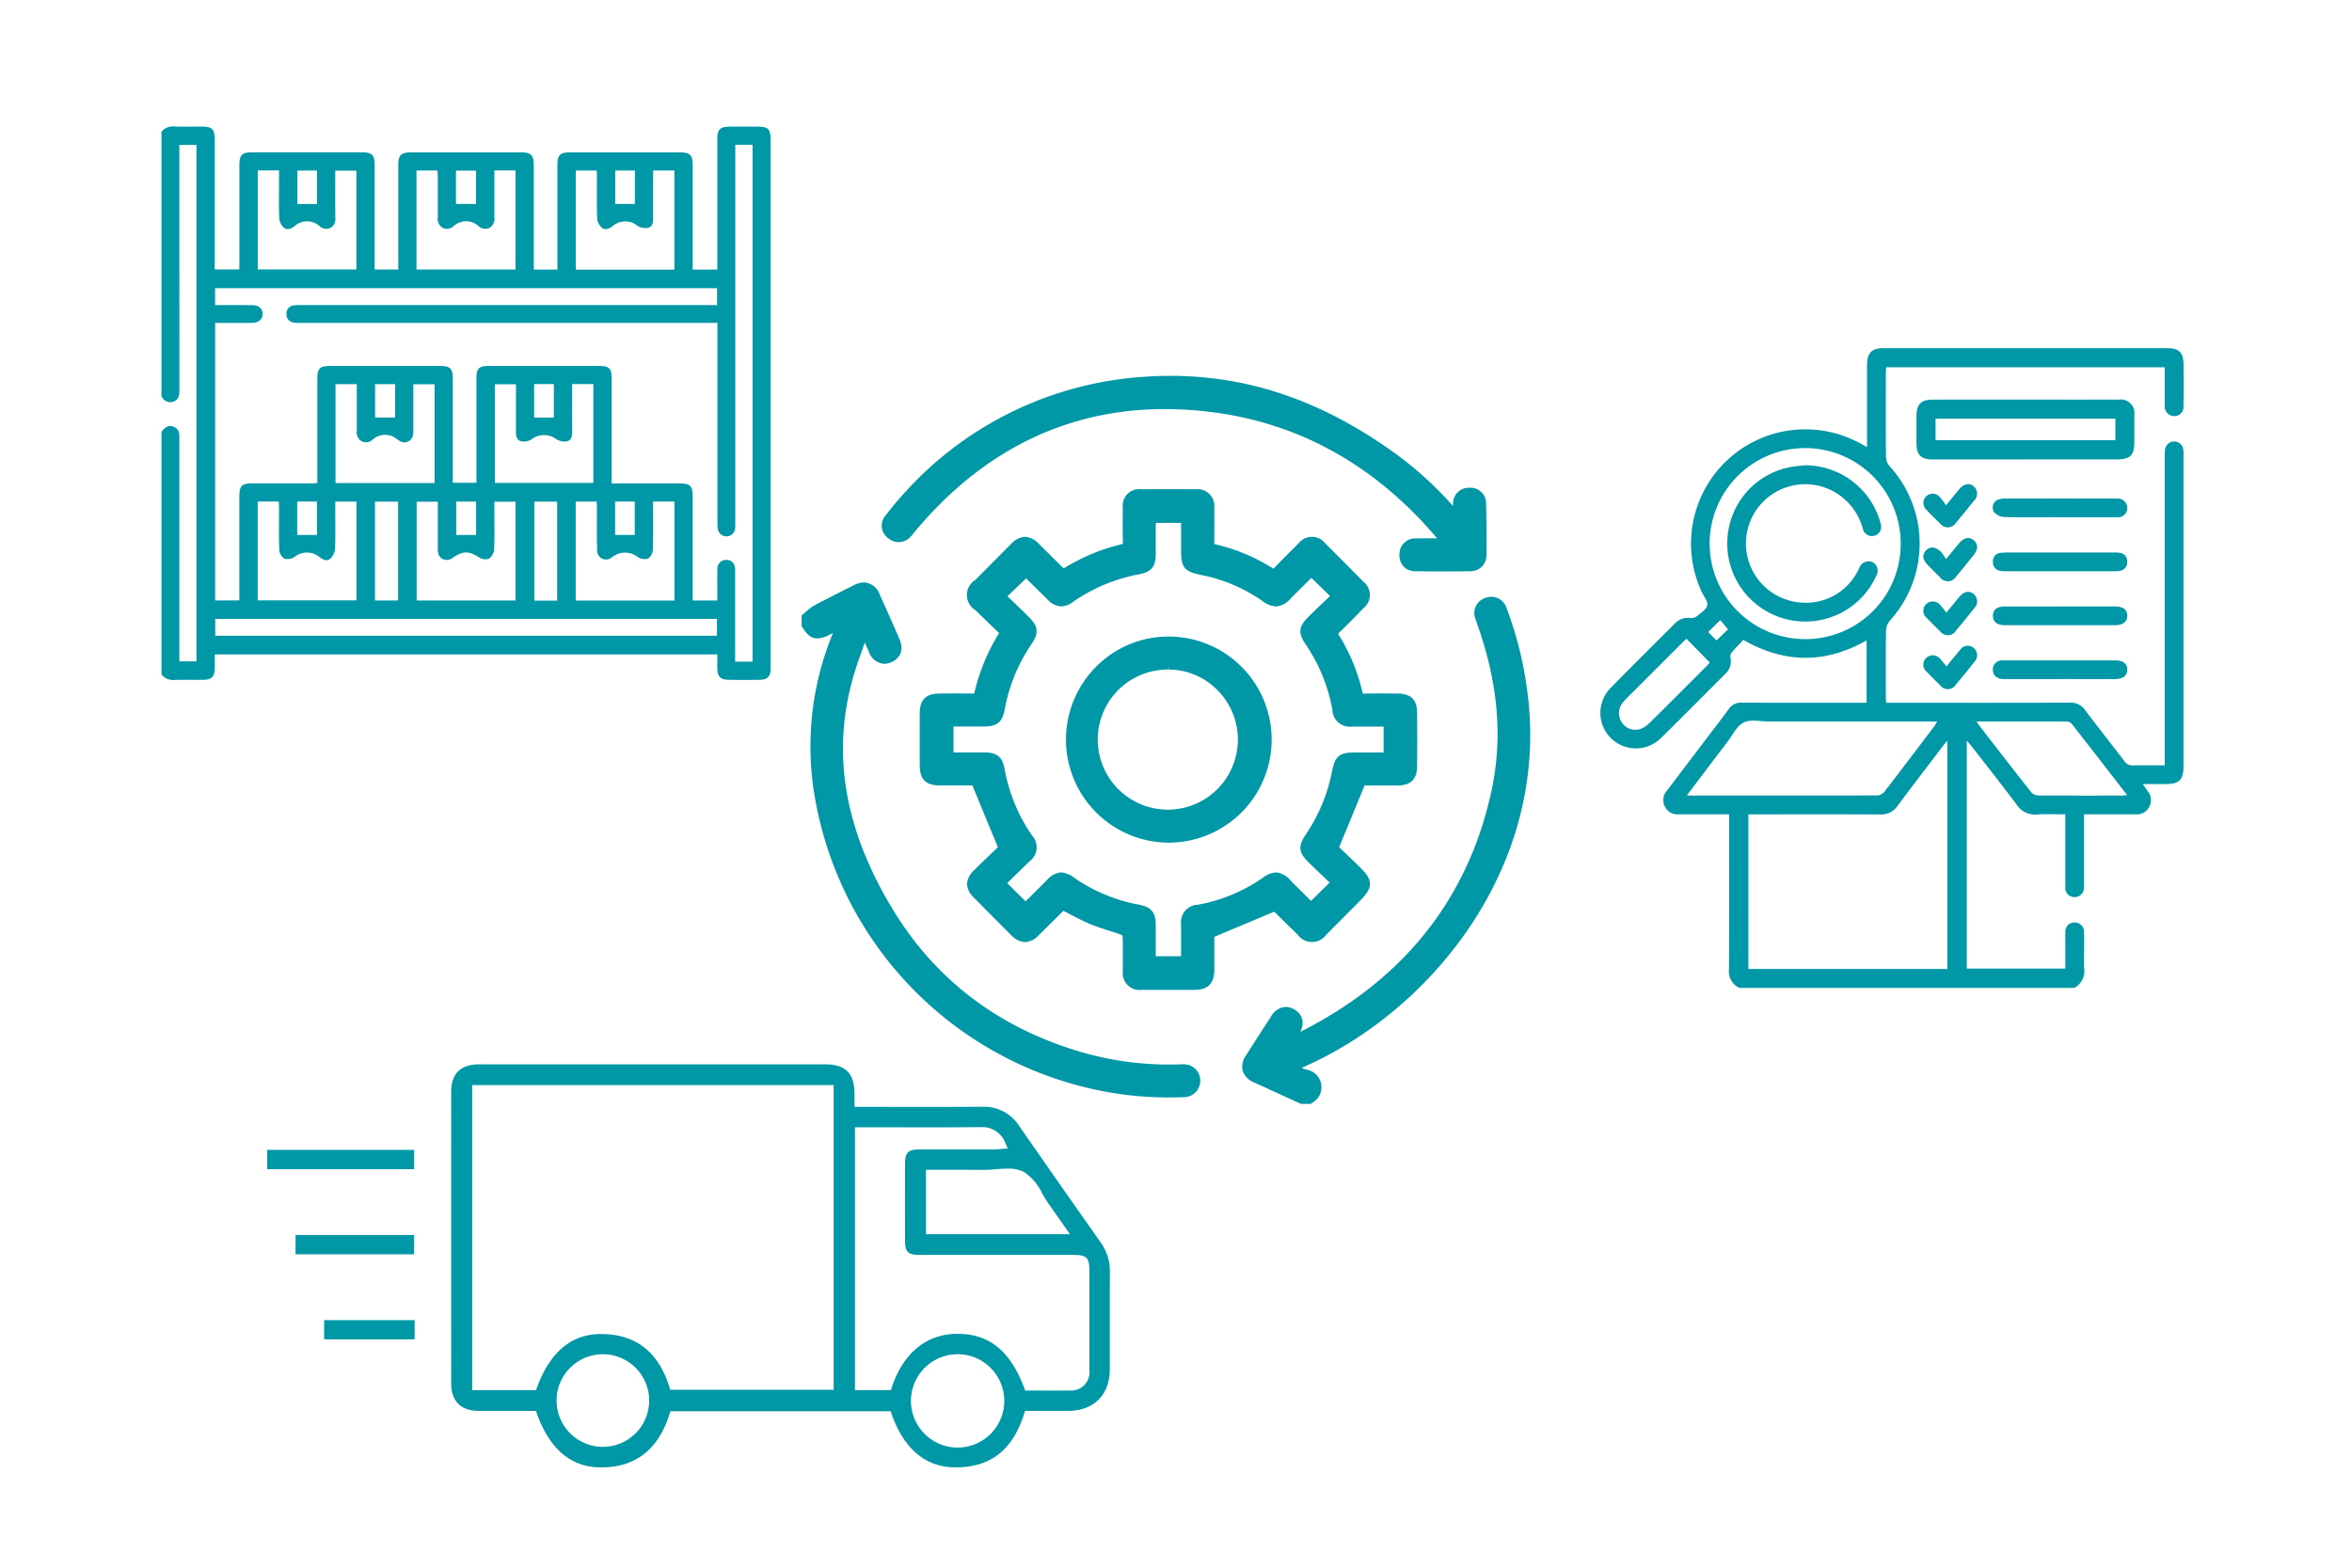 <svg xmlns="http://www.w3.org/2000/svg" xmlns:xlink="http://www.w3.org/1999/xlink" width="340" height="226.667" viewBox="0 0 340 226.667">
  <defs>
    <clipPath id="clip-path">
      <rect id="長方形_3374" data-name="長方形 3374" width="105.444" height="105.444" fill="#0097a6"/>
    </clipPath>
    <clipPath id="clip-path-2">
      <rect id="長方形_3375" data-name="長方形 3375" width="108.617" height="108.616" fill="#0097a6"/>
    </clipPath>
    <clipPath id="clip-path-3">
      <rect id="長方形_3373" data-name="長方形 3373" width="340" height="226.667" fill="#0097a6"/>
    </clipPath>
  </defs>
  <g id="グループ_4131" data-name="グループ 4131" transform="translate(-1181.737 -2200)">
    <g id="グループ_4122" data-name="グループ 4122" transform="translate(1196.684 2205.576)" clip-path="url(#clip-path)">
      <path id="パス_54632" data-name="パス 54632" d="M826.078,57.256V19.065a2.056,2.056,0,0,1,1.871-.775c1.288.044,2.579.011,3.869.012,1.62,0,1.961.343,1.961,1.968q0,8.857,0,17.716v.97h3.562v-1.1q0-6.966,0-13.932c0-1.522.376-1.9,1.861-1.9q7.953,0,15.907,0c1.394,0,1.787.4,1.788,1.789q0,7.095,0,14.19v.964h3.416v-1q0-7.052,0-14.1c0-1.435.4-1.839,1.841-1.84q7.953,0,15.907,0c1.432,0,1.838.409,1.838,1.844q0,7.1,0,14.19v.918h3.417V38q0-7.053,0-14.1c0-1.507.366-1.872,1.877-1.872q7.867,0,15.735,0c1.572,0,1.943.361,1.944,1.909q0,7.008,0,14.018v1.023h3.562V37.9q0-8.9,0-17.8c0-1.391.4-1.785,1.792-1.791,1.29,0,2.58,0,3.87,0,1.752,0,2.038.289,2.038,2.049q0,37.924,0,75.851c0,.2.005.4,0,.6-.031.957-.458,1.453-1.411,1.475-1.6.038-3.21.036-4.814,0-1.006-.021-1.441-.5-1.47-1.516-.02-.708,0-1.416,0-2.145H833.78c0,.72.009,1.377,0,2.032-.021,1.17-.447,1.617-1.618,1.637-1.375.022-2.752-.021-4.127.016a2.156,2.156,0,0,1-1.954-.795V62.417c.455-.539.929-1.036,1.737-.719.793.311.876.977.845,1.7-.009.2,0,.4,0,.6V95.63h2.476V20.949h-2.476v1.085q0,17.195.007,34.388c0,.743-.107,1.411-.9,1.665a1.365,1.365,0,0,1-1.686-.831m85.443,38.405V20.937h-2.5v1.147q0,26.663,0,53.324A8.634,8.634,0,0,1,909,76.439a1.258,1.258,0,0,1-2.468.168,4.529,4.529,0,0,1-.083-1.107q-.006-13.848,0-27.695V46.687h-60.17a6.637,6.637,0,0,1-1.028-.042,1.179,1.179,0,0,1-1.1-1.3,1.161,1.161,0,0,1,1.115-1.2,9.023,9.023,0,0,1,1.116-.034q29.409,0,58.819,0H906.4v-2.44H833.831v2.44h.979c1.462,0,2.924-.013,4.385.006.963.013,1.505.5,1.5,1.284s-.547,1.254-1.51,1.284c-.63.02-1.261.006-1.892.006h-3.456V86.811h3.5v-1.09q0-6.922,0-13.847c0-1.656.32-1.982,1.947-1.984q4.17,0,8.341,0c.3,0,.609-.026.985-.044v-1q0-7.052,0-14.105c0-1.452.372-1.825,1.83-1.826q7.955,0,15.909,0c1.49,0,1.847.371,1.847,1.9q0,7.052,0,14.1v.894h3.413V68.722q0-6.966,0-13.933c0-1.544.327-1.875,1.852-1.876q7.911,0,15.823,0c1.538,0,1.874.331,1.875,1.862q0,7.01,0,14.019v1.1h1.047q4.342,0,8.686,0c1.649,0,1.977.324,1.978,1.954q0,6.966,0,13.933V86.82h3.562v-.983c0-1.175-.024-2.352.013-3.526a1.258,1.258,0,0,1,1.339-1.356c.747.026,1.183.511,1.224,1.37.011.229,0,.459,0,.688V95.661Zm-77.672-3.739h72.524v-2.43H833.849Zm6.141-67.279V38.961h14.261V24.675H851.2c0,2.307-.009,4.542.005,6.776a1.448,1.448,0,0,1-.734,1.518,1.424,1.424,0,0,1-1.58-.31,2.682,2.682,0,0,0-3.55.025c-.5.376-1.073.648-1.561.243a2.063,2.063,0,0,1-.672-1.349c-.075-1.86-.031-3.725-.031-5.588V24.643Zm57.159.005c0,2.371-.007,4.633,0,6.9,0,.617-.106,1.25-.738,1.395a2.142,2.142,0,0,1-1.483-.267,2.816,2.816,0,0,0-3.638.019c-.5.376-1.077.64-1.563.231a2.07,2.07,0,0,1-.674-1.351c-.072-2-.029-4.011-.033-6.017,0-.3-.024-.6-.038-.9h-3.013V38.988h14.253V24.648ZM839.992,72.515v14.29h14.284V72.523H851.2v.9c0,1.977.044,3.957-.032,5.931a2.249,2.249,0,0,1-.684,1.43c-.482.434-1.057.137-1.554-.235a2.864,2.864,0,0,0-3.643-.007,1.788,1.788,0,0,1-1.458.234,1.715,1.715,0,0,1-.718-1.29c-.077-2-.032-4.011-.036-6.017,0-.3-.026-.607-.041-.951Zm57.156,0c0,2.377.038,4.667-.032,6.953a1.722,1.722,0,0,1-.7,1.3,1.771,1.771,0,0,1-1.461-.217,3,3,0,0,0-3.731.009,1.293,1.293,0,0,1-2.161-1.1c-.075-2-.031-4.011-.035-6.017,0-.3-.026-.6-.04-.922h-3.031v14.31h14.284V72.512ZM874.2,24.645c0,2.338,0,4.572,0,6.806a1.476,1.476,0,0,1-.752,1.52,1.421,1.421,0,0,1-1.579-.317,2.673,2.673,0,0,0-3.484-.022,1.427,1.427,0,0,1-1.651.317,1.523,1.523,0,0,1-.709-1.546c.009-1.95.005-3.9,0-5.849,0-.3-.032-.6-.05-.9h-3.031v14.31h14.32V24.645Zm-8.17,47.9h-3.061V86.818h14.3V72.539H874.2v1c0,1.976.044,3.954-.035,5.927a1.871,1.871,0,0,1-.734,1.305,1.516,1.516,0,0,1-1.319-.121c-1.648-1.018-2.354-1.048-3.987.032a1.28,1.28,0,0,1-2.08-.967,8.044,8.044,0,0,1-.015-.945c0-2.058,0-4.116,0-6.23M851.24,69.837h14.328V55.556h-3.079c0,2.264,0,4.465,0,6.667,0,.656-.066,1.269-.743,1.607-.645.321-1.135.023-1.646-.355a2.692,2.692,0,0,0-3.419.019,1.427,1.427,0,0,1-1.647.323,1.506,1.506,0,0,1-.718-1.537c.007-1.833,0-3.667,0-5.5V55.54H851.24Zm34.205-14.3c0,2.373-.008,4.634.005,6.9,0,.625-.135,1.245-.765,1.378a2.158,2.158,0,0,1-1.477-.286,2.985,2.985,0,0,0-3.666.016,2.105,2.105,0,0,1-1.477.259c-.625-.146-.751-.77-.746-1.392.016-1.864.006-3.727.006-5.59V55.561h-3.051V69.826h14.242V55.537Zm-25.162,17h-3.338V86.822h3.338Zm23,0h-3.31v14.3h3.31Zm-14.6,4.807h2.88V72.521h-2.88Zm-.031-47.857h2.891V24.667h-2.891ZM856.96,60.368h2.9V55.545h-2.9ZM845.7,77.352h2.863V72.511H845.7Zm48.792-4.836h-2.839v4.836h2.839ZM848.565,24.659h-2.839V29.49h2.839Zm45.949,0h-2.843v4.83h2.843ZM879.95,60.373H882.8v-4.84H879.95Z" transform="translate(-817.684 -5.576)" fill="#0097a6"/>
    </g>
    <g id="グループ_4124" data-name="グループ 4124" transform="translate(1404.426 2242.276)" clip-path="url(#clip-path-2)">
      <path id="パス_54633" data-name="パス 54633" d="M1074.18,147.607a2.613,2.613,0,0,1-1.505-2.7c.04-7.075.02-14.15.02-21.226v-1.163h-4.862c-.843,0-1.686,0-2.529,0a1.979,1.979,0,0,1-1.9-1.136,2.016,2.016,0,0,1,.292-2.277q2.706-3.557,5.4-7.12c1.182-1.558,2.392-3.1,3.54-4.681a2.109,2.109,0,0,1,1.908-.932c5.721.025,11.441.013,17.162.013h.862v-9.02c-5.928,3.367-11.815,3.374-17.826-.072-.578.625-1.188,1.246-1.743,1.913a1,1,0,0,0-.1.71,2.417,2.417,0,0,1-.694,2.228c-3.133,3.126-6.237,6.282-9.4,9.377a5.131,5.131,0,0,1-7.283-7.228c3.11-3.191,6.288-6.315,9.437-9.467a2.474,2.474,0,0,1,2.15-.683,1.452,1.452,0,0,0,.975-.3c.552-.46,1.327-.951,1.448-1.544.114-.561-.478-1.275-.781-1.911a16.525,16.525,0,0,1,23.219-21.327c.175.1.354.192.666.361V68.335q0-5.375,0-10.748c0-1.8.661-2.473,2.431-2.473q20.457,0,40.916,0c1.753,0,2.4.637,2.4,2.391.008,1.987.023,3.974-.011,5.961a1.33,1.33,0,0,1-1.8,1.391,1.412,1.412,0,0,1-.9-1.516q0-2.212,0-4.425c0-.327,0-.654,0-1.037H1095.4c-.018.274-.051.536-.051.8,0,4.065-.016,8.129.019,12.194a2.053,2.053,0,0,0,.48,1.258,16.58,16.58,0,0,1,.087,22.375,2.351,2.351,0,0,0-.563,1.406c-.049,3.16-.026,6.322-.023,9.483,0,.294.024.588.042.993h1.1c8.49,0,16.981.014,25.471-.018a2.463,2.463,0,0,1,2.2,1.083c1.86,2.48,3.793,4.905,5.671,7.371a1.4,1.4,0,0,0,1.285.621c1.469-.041,2.939-.014,4.556-.014v-1.3q0-21.633,0-43.265a6.183,6.183,0,0,1,.076-1.257,1.32,1.32,0,0,1,2.575.052,5.425,5.425,0,0,1,.054.989q0,22.446,0,44.891c0,1.994-.6,2.6-2.575,2.6h-3.322c.307.431.539.758.771,1.086a2,2,0,0,1,.207,2.132,1.942,1.942,0,0,1-1.883,1.16l-6.5,0h-1.073v9.822c0,.241.011.483-.007.722a1.358,1.358,0,0,1-1.423,1.419,1.3,1.3,0,0,1-1.272-1.451c-.015-3.131-.007-6.262-.008-9.394v-1.118c-1.407,0-2.753-.069-4.089.019a3.159,3.159,0,0,1-2.974-1.46c-2.124-2.846-4.332-5.629-6.509-8.435-.177-.229-.372-.443-.67-.793v32.972H1121.3V141.1c0-.512-.013-1.024.007-1.535a1.3,1.3,0,0,1,1.311-1.413,1.323,1.323,0,0,1,1.376,1.367c.044,1.082.015,2.167.016,3.251,0,.662-.046,1.329.01,1.986a2.751,2.751,0,0,1-1.426,2.855Zm30.053-2.737v-33c-.3.361-.481.576-.653.8-2.185,2.873-4.389,5.731-6.541,8.629a2.847,2.847,0,0,1-2.529,1.236c-5.987-.031-11.975-.014-17.963-.014h-1.068V144.87ZM1097.5,83.359a13.81,13.81,0,1,0-13.842,13.823A13.765,13.765,0,0,0,1097.5,83.359m-30.9,36.4c.3.028.415.048.533.049q13.5,0,27-.022a1.49,1.49,0,0,0,1.013-.538c2.428-3.144,4.82-6.315,7.218-9.481.134-.176.233-.377.412-.671h-1.207q-11.559,0-23.119,0c-1.233,0-2.657-.357-3.646.142-1.019.513-1.63,1.858-2.394,2.859-1.913,2.5-3.811,5.021-5.812,7.66m41.865-10.662c.158.247.212.347.28.436,2.543,3.284,5.076,6.575,7.651,9.834a1.521,1.521,0,0,0,1.068.424c3.973.03,7.947.02,11.921.016.246,0,.491-.038.852-.069-2.728-3.519-5.359-6.921-8.011-10.308a.972.972,0,0,0-.677-.319c-4.3-.019-8.607-.014-13.084-.014M1066.526,97.13c-.183.174-.4.371-.611.58q-3.51,3.507-7.017,7.019c-.531.532-1.085,1.046-1.57,1.618a2.4,2.4,0,0,0-.166,2.852,2.326,2.326,0,0,0,2.677.988,3.688,3.688,0,0,0,1.337-.867c2.826-2.789,5.627-5.6,8.432-8.414a3.034,3.034,0,0,0,.284-.352l-3.366-3.424m6.01-1.353-1.114-1.343-1.751,1.72,1.2,1.216c.591-.564,1.168-1.115,1.667-1.593" transform="translate(-1045.426 -47.051)" fill="#0097a6"/>
      <path id="パス_54634" data-name="パス 54634" d="M1115.542,71.205q-6.678,0-13.357,0c-1.766,0-2.392-.624-2.4-2.381-.005-1.324-.009-2.647,0-3.971.012-1.626.681-2.3,2.319-2.3q10.469-.009,20.938,0c1.985,0,3.971-.008,5.956,0a1.982,1.982,0,0,1,2.271,2.262c.007,1.293,0,2.587,0,3.881,0,1.92-.6,2.506-2.553,2.506q-6.588,0-13.176,0m12.994-5.886h-25.995v3.11h25.995Z" transform="translate(-1045.426 -47.051)" fill="#0097a6"/>
      <path id="パス_54635" data-name="パス 54635" d="M1120.6,92.463c2.647,0,5.3,0,7.942,0,1.112,0,1.68.447,1.708,1.294.028.875-.593,1.409-1.7,1.41q-8.031.011-16.064,0c-1.076,0-1.655-.5-1.658-1.36s.551-1.338,1.655-1.342c2.707-.009,5.415,0,8.122,0" transform="translate(-1045.426 -47.051)" fill="#0097a6"/>
      <path id="パス_54636" data-name="パス 54636" d="M1120.544,102.962c-2.708,0-5.416.009-8.123,0-1.042-.006-1.628-.55-1.6-1.42a1.3,1.3,0,0,1,1.443-1.278c1.594-.02,3.189-.007,4.783-.007q5.731,0,11.463,0c1.15,0,1.748.477,1.741,1.356-.008.856-.639,1.347-1.768,1.349-2.648.007-5.3,0-7.943,0" transform="translate(-1045.426 -47.051)" fill="#0097a6"/>
      <path id="パス_54637" data-name="パス 54637" d="M1120.476,79.559c-2.677,0-5.355.035-8.031-.03a2.128,2.128,0,0,1-1.428-.682,1.226,1.226,0,0,1,.7-1.88,3.778,3.778,0,0,1,1.07-.112q7.76-.009,15.521,0c.18,0,.362-.007.541.01a1.352,1.352,0,0,1,1.4,1.348,1.311,1.311,0,0,1-1.474,1.343c-2.767.018-5.535.006-8.3.007" transform="translate(-1045.426 -47.051)" fill="#0097a6"/>
      <path id="パス_54638" data-name="パス 54638" d="M1120.547,84.661q3.836,0,7.67,0a6,6,0,0,1,.9.041,1.218,1.218,0,0,1,1.126,1.3,1.231,1.231,0,0,1-1.106,1.32,4.451,4.451,0,0,1-.809.046q-7.8,0-15.611,0a4.175,4.175,0,0,1-.807-.053,1.223,1.223,0,0,1-1.08-1.337,1.2,1.2,0,0,1,1.147-1.273,12.8,12.8,0,0,1,1.531-.043q3.52-.006,7.039,0" transform="translate(-1045.426 -47.051)" fill="#0097a6"/>
      <path id="パス_54639" data-name="パス 54639" d="M1104.1,93.358c.747-.911,1.312-1.614,1.892-2.3.65-.772,1.385-.912,2.034-.406a1.378,1.378,0,0,1,.1,2.072q-1.287,1.626-2.623,3.214a1.375,1.375,0,0,1-2.306.115c-.65-.625-1.291-1.261-1.912-1.915a1.318,1.318,0,0,1-.112-2,1.357,1.357,0,0,1,2,.077,12.17,12.17,0,0,1,.929,1.142" transform="translate(-1045.426 -47.051)" fill="#0097a6"/>
      <path id="パス_54640" data-name="パス 54640" d="M1104.107,101.147c.761-.929,1.34-1.66,1.946-2.367a1.34,1.34,0,0,1,1.977-.338,1.384,1.384,0,0,1,.091,2.074c-.86,1.083-1.732,2.158-2.626,3.213a1.37,1.37,0,0,1-2.305.111c-.651-.625-1.292-1.261-1.913-1.915a1.327,1.327,0,0,1-.1-2,1.353,1.353,0,0,1,2,.086,12.662,12.662,0,0,1,.933,1.135" transform="translate(-1045.426 -47.051)" fill="#0097a6"/>
      <path id="パス_54641" data-name="パス 54641" d="M1104.047,77.839c.786-.959,1.347-1.654,1.92-2.339.659-.789,1.468-.939,2.1-.4a1.4,1.4,0,0,1,.021,2.078q-1.291,1.62-2.622,3.208a1.373,1.373,0,0,1-2.244.107c-.672-.645-1.334-1.3-1.973-1.977a1.343,1.343,0,1,1,1.877-1.914,9.728,9.728,0,0,1,.918,1.239" transform="translate(-1045.426 -47.051)" fill="#0097a6"/>
      <path id="パス_54642" data-name="パス 54642" d="M1104.052,85.62c.756-.919,1.3-1.586,1.853-2.251.715-.867,1.487-1.04,2.154-.485.639.531.643,1.321-.017,2.147q-1.237,1.548-2.505,3.073a1.411,1.411,0,0,1-2.37.126q-.9-.879-1.783-1.785c-.753-.772-.814-1.516-.191-2.124.59-.575,1.393-.5,2.131.254a8.017,8.017,0,0,1,.728,1.045" transform="translate(-1045.426 -47.051)" fill="#0097a6"/>
      <path id="パス_54643" data-name="パス 54643" d="M1083.693,72.049a11.324,11.324,0,0,1,10.783,7.978,4.488,4.488,0,0,1,.139.522,1.338,1.338,0,1,1-2.587.672,8.81,8.81,0,0,0-3.167-4.7,8.567,8.567,0,1,0-5.231,15.4,8.391,8.391,0,0,0,7.658-4.569c.088-.157.153-.327.237-.486a1.414,1.414,0,0,1,1.924-.8,1.4,1.4,0,0,1,.526,1.946,11.12,11.12,0,0,1-4.416,4.994,11.28,11.28,0,0,1-16.8-12.362,11.18,11.18,0,0,1,9.235-8.41c.563-.087,1.133-.126,1.7-.188" transform="translate(-1045.426 -47.051)" fill="#0097a6"/>
    </g>
    <g id="グループ_4120" data-name="グループ 4120" transform="translate(1181.737 2200)" clip-path="url(#clip-path-3)">
      <path id="パス_54631" data-name="パス 54631" d="M893.252,221.218c-4.189-.07-7.24-2.689-9.069-7.782l-.137-.382-5.173,0c-1.046,0-2.087,0-3.128-.006-2.545-.011-3.947-1.421-3.949-3.971q-.007-21.079,0-42.158c0-2.641,1.366-3.981,4.056-3.981h49.966c2.986,0,4.267,1.28,4.282,4.281v1.87s9.972.008,11.564.008q3.428,0,6.856-.02h.059a6.011,6.011,0,0,1,5.326,2.775c3.877,5.585,7.829,11.234,11.746,16.792a7.186,7.186,0,0,1,1.368,4.327C967,195.788,967,198.6,967,201.415q0,2.829,0,5.657c-.01,3.673-2.317,5.964-6.02,5.98q-1.107,0-2.216,0l-4.012,0-.127.4c-1.635,5.222-4.852,7.76-9.834,7.76-.13,0-.263,0-.4,0-4.122-.111-7.211-2.782-8.931-7.726l-.134-.387H903.478l-.126.405c-1.6,5.119-4.91,7.715-9.852,7.715Zm.431-16.359a6.693,6.693,0,1,0,.08,0Zm51.308,0a6.746,6.746,0,1,0,4.788,1.98,6.666,6.666,0,0,0-4.752-1.98h-.036Zm.029-2.954c4.555,0,7.609,2.487,9.612,7.826l.141.374,3.994.007c.8,0,1.591,0,2.388-.013a2.654,2.654,0,0,0,2.9-2.978c.014-4.359.014-9.053,0-14.353,0-1.868-.4-2.27-2.241-2.27H949.636q-5.12,0-10.239,0c-1.521,0-1.985-.465-1.99-1.98q-.014-5.636,0-11.271c0-1.524.465-1.991,1.972-2s3-.006,4.5-.006h6.385c.255,0,.509-.022.782-.045.123-.01.249-.022.382-.031l.826-.058-.34-.754a3.544,3.544,0,0,0-3.524-2.335h-.06q-3.723.038-7.445.033c-1.491,0-10.721-.01-10.721-.01v38h5.194l.131-.395c1.634-4.919,4.946-7.668,9.326-7.74Zm-70.189,8.156h9.221l.139-.378c1.876-5.114,4.961-7.722,9.172-7.748h.1c4.982,0,8.3,2.577,9.869,7.66l.125.406h23.632V165.943H874.83Zm65.6-22.562h20.809l-1.47-2.1c-.562-.8-1.085-1.555-1.614-2.3-.311-.441-.6-.929-.9-1.447a7.647,7.647,0,0,0-2.651-3.146,5.066,5.066,0,0,0-2.408-.484c-.566,0-1.152.046-1.719.091s-1.1.087-1.619.087c-1.092,0-2.137-.007-3.185-.007l-5.246,0Z" transform="translate(-806.573 -9.052)" fill="#0097a6"/>
      <rect id="長方形_3370" data-name="長方形 3370" width="21.239" height="2.797" transform="translate(38.627 166.255)" fill="#0097a6"/>
      <rect id="長方形_3371" data-name="長方形 3371" width="17.138" height="2.797" transform="translate(42.728 178.56)" fill="#0097a6"/>
      <rect id="長方形_3372" data-name="長方形 3372" width="13.083" height="2.777" transform="translate(46.857 190.874)" fill="#0097a6"/>
    </g>
    <g id="グループ_4126" data-name="グループ 4126" transform="translate(1181.737 2200)" clip-path="url(#clip-path-3)">
      <path id="パス_54644" data-name="パス 54644" d="M978.562,163.629a49.716,49.716,0,0,1-11.071-1.214,52.3,52.3,0,0,1-39.972-41.257,42.944,42.944,0,0,1,2.445-24.68q-.245.12-.487.242a3.987,3.987,0,0,1-1.767.545c-1.062,0-1.672-.828-2.16-1.6l-.11-.176V93.922l.266-.215c.137-.11.27-.229.4-.347a5.775,5.775,0,0,1,1.106-.834c1.733-.928,3.515-1.826,5.239-2.694l.454-.229a3.53,3.53,0,0,1,1.574-.439,2.588,2.588,0,0,1,2.253,1.776q1.417,3.141,2.8,6.3c.966,2.2-.408,3.125-1.044,3.423a2.623,2.623,0,0,1-1.107.269,2.505,2.505,0,0,1-2.228-1.767c-.194-.422-.385-.846-.588-1.3-.29.828-.564,1.607-.841,2.386-4.251,11.925-2.648,23.77,4.9,36.208,6.272,10.333,15.589,17.312,27.692,20.739a45.191,45.191,0,0,0,12.317,1.673q.6,0,1.2-.014l.261-.009c.15-.007.3-.012.451-.012a3.1,3.1,0,0,1,.931.123,2.386,2.386,0,0,1-.821,4.634q-1.055.04-2.106.04" transform="translate(-809.554 -4.954)" fill="#0097a6"/>
      <path id="パス_54645" data-name="パス 54645" d="M926.2,94.307a9.73,9.73,0,0,1,1.4-1.107c1.874-1,3.777-1.957,5.676-2.914,1.383-.7,2.222-.405,2.852.991q1.417,3.138,2.8,6.29c.532,1.207.293,2.026-.69,2.485-1.025.479-1.8.108-2.38-1.148-.408-.887-.8-1.78-1.321-2.929-.529,1.5-.978,2.791-1.436,4.075-4.678,13.125-2,25.351,4.963,36.819,6.5,10.7,16.051,17.642,28.109,21.057a46.038,46.038,0,0,0,13.734,1.686,4.43,4.43,0,0,1,1.41.068,1.53,1.53,0,0,1,1.064,1.842,1.547,1.547,0,0,1-1.7,1.393,49.643,49.643,0,0,1-12.989-1.156,51.689,51.689,0,0,1-39.43-40.7,42.518,42.518,0,0,1,2.473-24.437c.148-.376.276-.761.409-1.144a2.607,2.607,0,0,0,.046-.34c-.712.35-1.353.663-1.992.982-1.563.779-2.1.638-3-.8Z" transform="translate(-809.596 -4.996)" fill="#0097a6"/>
      <path id="パス_54646" data-name="パス 54646" d="M1001.369,164.683s-5.062-2.313-6.672-3.051a2.88,2.88,0,0,1-1.748-1.708,2.765,2.765,0,0,1,.505-2.3q1.768-2.784,3.57-5.546a2.606,2.606,0,0,1,2.149-1.415,2.416,2.416,0,0,1,1.279.4,2.288,2.288,0,0,1,1.1,1.422,2.648,2.648,0,0,1-.3,1.794c14.959-7.546,24.255-19.239,27.638-34.774,1.641-7.542,1.033-15.284-1.861-23.669l-.141-.4c-.1-.289-.207-.578-.3-.871a2.3,2.3,0,0,1,1.381-3.023,2.681,2.681,0,0,1,.947-.182,2.3,2.3,0,0,1,2.164,1.636,52.786,52.786,0,0,1,3,12.022c3.369,25.093-13.811,46.328-32.607,54.449a4.636,4.636,0,0,0,.67.264,2.566,2.566,0,0,1,.829,4.8l-.195.154Z" transform="translate(-813.3 -5.076)" fill="#0097a6"/>
      <path id="パス_54647" data-name="パス 54647" d="M1001.567,164.009q-3.265-1.493-6.53-2.986c-1.5-.687-1.8-1.62-.937-2.975q1.767-2.781,3.566-5.54c.72-1.106,1.539-1.363,2.449-.8q1.428.887.352,2.624c-.285.458-.578.91-.952,1.5a4.617,4.617,0,0,0,.713-.19c15.448-7.364,25.723-19.024,29.407-35.945,1.773-8.144.828-16.2-1.883-24.055-.144-.415-.3-.825-.429-1.244a1.664,1.664,0,1,1,3.138-1.1,52.485,52.485,0,0,1,2.962,11.86c3.2,23.8-12.5,45.343-32.463,53.817-.311.132-.615.278-1.106.5a16.141,16.141,0,0,0,2.141.989c1.812.532,2.325,2.178.586,3.549Z" transform="translate(-813.342 -5.118)" fill="#0097a6"/>
      <path id="パス_54648" data-name="パス 54648" d="M979.333,147.291q-1.854,0-3.709-.01a2.436,2.436,0,0,1-2.752-2.745c0-.589,0-1.179,0-1.767,0-1.047.007-2.129-.026-3.186a.658.658,0,0,0-.12-.232c-.627-.233-1.283-.443-1.917-.647-.869-.279-1.768-.566-2.636-.926-1.043-.432-2.054-.963-3.033-1.478-.283-.149-.568-.3-.855-.447l-3.545,3.5a2.894,2.894,0,0,1-2.015,1.022,2.991,2.991,0,0,1-2.024-1.037q-2.656-2.655-5.295-5.328a3.02,3.02,0,0,1-1.066-2.054,3.106,3.106,0,0,1,1.114-2.054c.931-.92,1.876-1.826,2.735-2.65l.62-.595-3.682-8.932H946.5c-2.118,0-2.984-.857-2.988-2.94q-.009-3.754,0-7.509c.007-1.909.889-2.81,2.774-2.837q1.139-.016,2.279-.015c.87,0,1.739.007,2.608.015h0a2.131,2.131,0,0,0,.216-.008.7.7,0,0,0,.019-.07,28.774,28.774,0,0,1,3.578-8.668l-.756-.727c-.881-.847-1.771-1.7-2.648-2.567a2.572,2.572,0,0,1-.019-4.4l1.067-1.077q2.037-2.058,4.081-4.109a3,3,0,0,1,2.014-1.038,3.045,3.045,0,0,1,2.031,1.043c.968.956,1.933,1.914,2.915,2.891l.643.638c.059-.032.119-.064.177-.1a27.977,27.977,0,0,1,8.022-3.353.945.945,0,0,0,.354-.127,1,1,0,0,0,.019-.283c-.049-1.406-.035-2.831-.021-4.208l.007-.692a2.38,2.38,0,0,1,2.689-2.684q1.954-.007,3.908-.008t3.909.008a2.434,2.434,0,0,1,2.712,2.684c.02,2.054.018,3.625-.007,5.09a.919.919,0,0,0,.006.135.976.976,0,0,0,.141.041,27.031,27.031,0,0,1,8.311,3.477.934.934,0,0,0,.1.059,1.1,1.1,0,0,0,.11-.1c1.188-1.239,2.437-2.479,3.512-3.544a2.448,2.448,0,0,1,3.9.013q2.734,2.721,5.44,5.47a2.449,2.449,0,0,1,.04,3.886c-1.1,1.141-2.286,2.354-3.524,3.541a.8.8,0,0,0-.127.144c.01.008.035.067.1.168a27.242,27.242,0,0,1,3.4,8.229.923.923,0,0,0,.084.247h.006c.016,0,.07.008.17.008.81-.017,1.579-.025,2.348-.025.829,0,1.656.008,2.485.017,1.941.023,2.813.877,2.826,2.774.017,2.483.017,5.079,0,7.718-.012,1.9-.9,2.785-2.808,2.8-.731,0-1.462,0-2.175,0l-2.614,0-3.671,8.918.614.591c.818.786,1.728,1.659,2.625,2.548,1.616,1.6,1.609,2.754-.023,4.4l-1.122,1.133q-1.973,1.993-3.952,3.982a2.551,2.551,0,0,1-4.125.017l-3.4-3.343-8.665,3.635v.96c0,1.21,0,2.522,0,3.835-.008,1.953-.915,2.867-2.854,2.875q-1.952.009-3.906.009m1.956-4.877V141.5c0-1.246,0-2.469.006-3.691a2.509,2.509,0,0,1,2.388-2.831,23.977,23.977,0,0,0,9.382-3.871,3.552,3.552,0,0,1,1.941-.807,3.111,3.111,0,0,1,2.124,1.194c.864.859,1.731,1.717,2.55,2.525l.4.393,2.691-2.645-.526-.5c-.845-.8-1.707-1.62-2.554-2.453-1.419-1.395-1.507-2.327-.378-3.989a24.666,24.666,0,0,0,3.816-9.209c.409-2.106,1.066-2.653,3.194-2.657h4.244v-3.747l-4.521,0a2.521,2.521,0,0,1-2.885-2.435,24.4,24.4,0,0,0-3.832-9.4c-1.164-1.724-1.077-2.6.406-4.067.831-.824,1.679-1.63,2.52-2.431l.569-.543-2.689-2.621-.493.487c-.815.8-1.648,1.624-2.477,2.449a3.138,3.138,0,0,1-2.158,1.2,3.646,3.646,0,0,1-1.993-.824,23.584,23.584,0,0,0-8.81-3.732c-2.421-.478-2.911-1.069-2.912-3.515V79.764h-3.668v.91c0,1.2,0,2.365,0,3.531-.006,1.9-.616,2.658-2.421,2.991a24.491,24.491,0,0,0-9.543,4,2.99,2.99,0,0,1-1.7.639,2.9,2.9,0,0,1-1.981-1l-3.093-3.052-2.691,2.592.578.557c.829.8,1.669,1.607,2.5,2.428,1.384,1.369,1.483,2.32.405,3.912a24.481,24.481,0,0,0-3.867,9.391c-.352,1.946-1.077,2.54-3.1,2.542h-4.322v3.746h2.474q.963,0,1.921,0c1.944.008,2.677.62,3.022,2.519a24.469,24.469,0,0,0,3.918,9.474,2.509,2.509,0,0,1-.359,3.765c-.86.856-1.733,1.7-2.6,2.539l-.614.6,2.66,2.632.395-.39c.863-.856,1.75-1.733,2.634-2.613a3.074,3.074,0,0,1,2.1-1.181,3.573,3.573,0,0,1,1.964.823,24.109,24.109,0,0,0,9.291,3.846c1.764.328,2.422,1.108,2.431,2.878,0,1.216,0,2.432,0,3.663v.911Z" transform="translate(-810.557 -4.161)" fill="#0097a6"/>
      <path id="パス_54649" data-name="パス 54649" d="M1007.376,117.053l-4.04,9.815c1.02.986,2.316,2.213,3.582,3.469,1.336,1.325,1.318,2.032-.027,3.39q-2.534,2.559-5.073,5.112c-1.13,1.131-1.982,1.128-3.116.012-1.3-1.277-2.6-2.556-3.736-3.677l-9.544,4c0,1.562.006,3.416,0,5.269-.007,1.565-.585,2.155-2.14,2.162q-3.8.017-7.608,0c-1.455-.008-2.029-.589-2.039-2.033-.012-1.657.023-3.314-.028-4.97a1.129,1.129,0,0,0-.531-.86c-1.513-.569-3.094-.966-4.584-1.584-1.461-.605-2.841-1.4-4.3-2.137-1.273,1.258-2.592,2.562-3.913,3.865-1.1,1.087-1.928,1.09-3.03-.012q-2.653-2.653-5.291-5.325c-1.154-1.166-1.153-1.913.042-3.095,1.3-1.281,2.619-2.533,3.7-3.577-1.406-3.409-2.7-6.543-4.052-9.826-1.53,0-3.319,0-5.108,0-1.71,0-2.27-.548-2.273-2.224q-.009-3.753,0-7.506c.006-1.514.57-2.1,2.067-2.123,1.623-.024,3.246-.018,4.87,0,.489.006.818-.064.945-.639a28.367,28.367,0,0,1,3.79-8.94c-1.255-1.213-2.546-2.439-3.813-3.688-1.381-1.363-1.374-2.01-.012-3.385q2.57-2.594,5.145-5.182c1.111-1.11,1.911-1.1,3.034.007,1.3,1.281,2.589,2.568,3.925,3.894.228-.119.466-.228.688-.364a27.187,27.187,0,0,1,7.818-3.267c.69-.168.944-.407.919-1.132-.056-1.621-.027-3.245-.013-4.868.012-1.394.587-1.968,1.975-1.974q3.906-.016,7.812,0c1.369,0,1.985.611,2,1.974.016,1.691.022,3.381-.007,5.071a.752.752,0,0,0,.7.887,26.2,26.2,0,0,1,8.091,3.384.739.739,0,0,0,1.111-.155c1.147-1.2,2.321-2.365,3.5-3.529a1.754,1.754,0,0,1,2.887.009q2.731,2.72,5.435,5.467c1.021,1.035,1.034,1.853.036,2.884-1.152,1.19-2.31,2.376-3.506,3.522a.8.8,0,0,0-.141,1.208,26.424,26.424,0,0,1,3.311,8.014c.144.619.4.823,1.014.808,1.589-.036,3.179-.025,4.768-.007,1.541.017,2.105.558,2.116,2.062q.027,3.853,0,7.709c-.01,1.514-.587,2.076-2.095,2.083-1.852.009-3.705,0-5.265,0m-59.667-3.341c1.742,0,3.426-.006,5.109,0,1.584.007,2.036.362,2.32,1.931a25.038,25.038,0,0,0,4.031,9.75c.818,1.2.754,1.833-.272,2.852-1.239,1.231-2.5,2.439-3.732,3.637l3.684,3.646c1.142-1.132,2.34-2.316,3.534-3.5,1.225-1.22,1.7-1.269,3.152-.275a24.719,24.719,0,0,0,9.565,3.959c1.431.265,1.839.741,1.844,2.175.008,1.748,0,3.5,0,5.289h5.1c0-1.817-.011-3.569,0-5.32.012-1.37.453-1.888,1.8-2.132a24.6,24.6,0,0,0,9.661-3.986c1.424-.979,1.92-.921,3.153.305,1.19,1.182,2.385,2.36,3.453,3.417l3.721-3.661c-1.173-1.121-2.4-2.273-3.608-3.456-1.181-1.161-1.224-1.7-.287-3.077a25.224,25.224,0,0,0,3.926-9.475c.345-1.772.689-2.073,2.492-2.077,1.649,0,3.3,0,4.959,0v-5.179c-1.794,0-3.515,0-5.235,0-1.424,0-1.929-.429-2.183-1.845a25,25,0,0,0-3.943-9.68c-.959-1.419-.92-1.931.316-3.156,1.195-1.183,2.423-2.332,3.615-3.477l-3.723-3.63c-1.124,1.111-2.3,2.267-3.472,3.431-1.25,1.243-1.781,1.3-3.241.3a24.187,24.187,0,0,0-9.075-3.843c-2.073-.409-2.334-.693-2.334-2.813q0-2.362,0-4.724h-5.1c0,1.78,0,3.469,0,5.157,0,1.552-.344,2.013-1.834,2.287a25.076,25.076,0,0,0-9.82,4.12,1.819,1.819,0,0,1-2.77-.284c-1.25-1.232-2.5-2.466-3.59-3.544l-3.73,3.593c1.182,1.144,2.406,2.307,3.6,3.494,1.142,1.13,1.2,1.693.315,3a25.06,25.06,0,0,0-3.979,9.664c-.291,1.606-.743,1.952-2.4,1.954h-5.037Z" transform="translate(-810.6 -4.203)" fill="#0097a6"/>
      <path id="パス_54650" data-name="パス 54650" d="M1018.785,85.827q-2.01,0-4.021-.04a2.229,2.229,0,0,1-1.633-.684,2.46,2.46,0,0,1-.593-1.831,2.256,2.256,0,0,1,2.356-2.223c.586-.011,1.17-.014,1.768-.014l1.321,0c-9.024-10.667-20.181-16.831-33.169-18.324a54.492,54.492,0,0,0-6.2-.364c-14.15,0-26.308,5.962-36.139,17.722-.061.073-.118.146-.175.221-.092.119-.182.236-.281.348a2.477,2.477,0,0,1-1.877.95,2.414,2.414,0,0,1-1.521-.585,2.238,2.238,0,0,1-.334-3.324c.863-1.1,1.878-2.361,2.983-3.534A50.988,50.988,0,0,1,975.53,57.685c1.3-.1,2.614-.146,3.9-.146,11.4,0,22.007,3.658,32.44,11.18a52.359,52.359,0,0,1,8.406,7.635q0-.137.009-.272a2.269,2.269,0,0,1,2.341-2.36h0a2.247,2.247,0,0,1,2.43,2.3c.063,2.379.08,4.809.056,7.428a2.268,2.268,0,0,1-2.312,2.335q-2.009.038-4.019.039" transform="translate(-810.235 -3.197)" fill="#0097a6"/>
      <path id="パス_54651" data-name="パス 54651" d="M1021.04,78.255c0-.851-.022-1.477,0-2.1a1.561,1.561,0,0,1,1.638-1.674,1.531,1.531,0,0,1,1.7,1.606c.064,2.466.078,4.935.056,7.4a1.55,1.55,0,0,1-1.61,1.624q-4,.077-8.01,0a1.505,1.505,0,0,1-1.525-1.759,1.536,1.536,0,0,1,1.654-1.545c1.445-.028,2.89-.008,4.5-.008-.272-.384-.438-.658-.641-.9-8.879-10.616-20.132-17.275-33.871-18.854-17.383-2-31.742,4.183-42.967,17.609-.151.181-.286.377-.442.554a1.6,1.6,0,0,1-2.407.284,1.531,1.531,0,0,1-.226-2.325c.942-1.193,1.9-2.38,2.943-3.485a50.114,50.114,0,0,1,33.785-16.242c13.339-.987,25.161,3.18,35.869,10.9a51.672,51.672,0,0,1,8.917,8.244c.145.168.3.324.629.668" transform="translate(-810.278 -3.239)" fill="#0097a6"/>
      <path id="パス_54652" data-name="パス 54652" d="M980.707,127.253a14.911,14.911,0,0,1-10.464-25.43,14.7,14.7,0,0,1,10.484-4.372,14.9,14.9,0,0,1,.007,29.8Zm-.012-25.032a10.129,10.129,0,1,0,7.1,2.98,9.9,9.9,0,0,0-7.064-2.98V101.5Z" transform="translate(-811.802 -5.414)" fill="#0097a6"/>
      <path id="パス_54653" data-name="パス 54653" d="M994.825,112.387A14.084,14.084,0,1,1,980.787,98.21a14.147,14.147,0,0,1,14.038,14.177m-14.1,10.808a10.825,10.825,0,1,0-10.695-10.819A10.8,10.8,0,0,0,980.726,123.2" transform="translate(-811.844 -5.456)" fill="#0097a6"/>
    </g>
  </g>
</svg>
